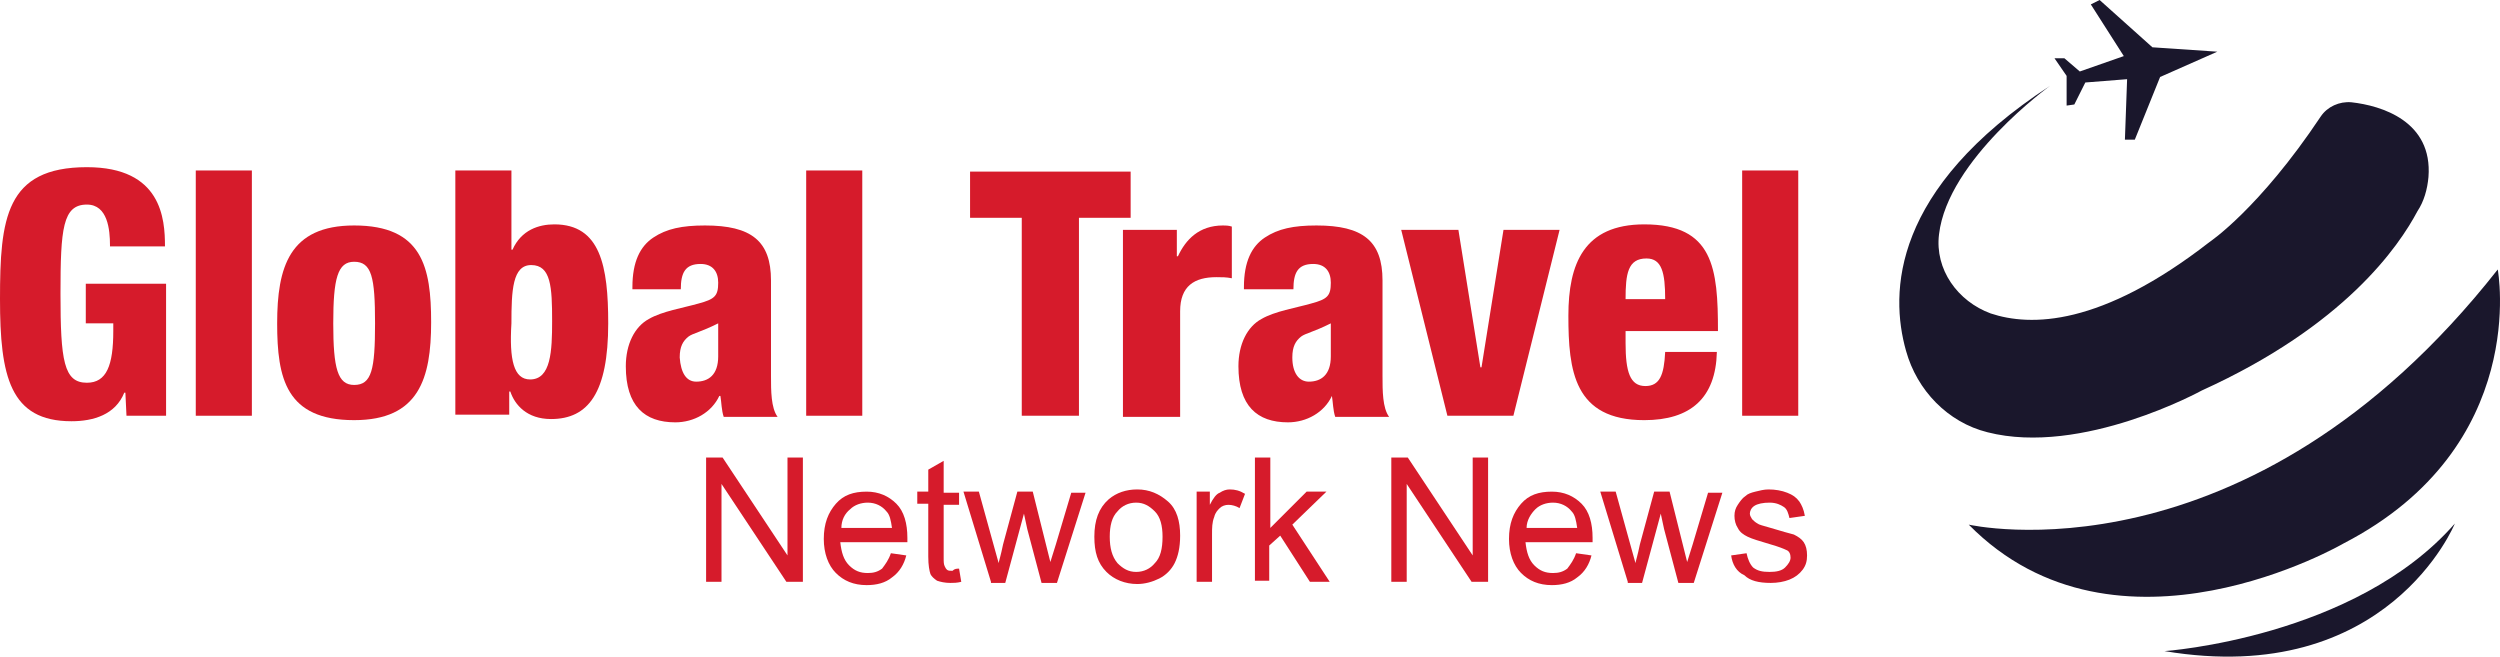 <?xml version="1.0" encoding="UTF-8" standalone="no"?>
<!-- Generator: Adobe Illustrator 23.0.5, SVG Export Plug-In . SVG Version: 6.00 Build 0)  -->

<svg
   xmlns:dc="http://purl.org/dc/elements/1.1/"
   xmlns:cc="http://creativecommons.org/ns#"
   xmlns:rdf="http://www.w3.org/1999/02/22-rdf-syntax-ns#"
   xmlns:svg="http://www.w3.org/2000/svg"
   xmlns="http://www.w3.org/2000/svg"
   xmlns:sodipodi="http://sodipodi.sourceforge.net/DTD/sodipodi-0.dtd"
   xmlns:inkscape="http://www.inkscape.org/namespaces/inkscape"
   version="1.1"
   id="Layer_1"
   x="0px"
   y="0px"
   viewBox="0 0 227.304 59.702"
   enable-background="new 0 0 400 225"
   xml:space="preserve"
   sodipodi:docname="Global-Travel Network-News-Umar-SVG-Resized_cropped.svg"
   width="227.304"
   height="59.702"
   inkscape:version="0.92.3 (2405546, 2018-03-11)"><defs
   id="defs67" /><sodipodi:namedview
   pagecolor="#ffffff"
   bordercolor="#666666"
   borderopacity="1"
   objecttolerance="10"
   gridtolerance="10"
   guidetolerance="10"
   inkscape:pageopacity="0"
   inkscape:pageshadow="2"
   inkscape:window-width="640"
   inkscape:window-height="480"
   id="namedview65"
   showgrid="false"
   inkscape:zoom="0.835"
   inkscape:cx="119.1"
   inkscape:cy="29.401545"
   inkscape:window-x="0"
   inkscape:window-y="0"
   inkscape:window-maximized="0"
   inkscape:current-layer="Layer_1" />
<g
   id="g12"
   transform="translate(-80.9,-82.2)">
	<g
   id="g10">
		<path
   d="m 267.3,90 c 0,0 -9.3,6.7 -10.1,13.5 -0.4,3.2 1.7,6.1 4.7,7.2 3.6,1.2 10,1.2 19.9,-6.5 0,0 4.5,-3 10.1,-11.4 0.6,-0.9 1.7,-1.4 2.8,-1.3 2.7,0.3 7.4,1.7 7,6.8 -0.1,1.1 -0.4,2.2 -1,3.1 -1.7,3.2 -6.6,10.4 -19.6,16.3 0,0 -10.9,6 -19.5,3.8 -3.6,-0.9 -6.4,-3.8 -7.4,-7.4 -1.5,-5.3 -1.3,-14.7 13.1,-24.1 z"
   id="path2"
   inkscape:connector-curvature="0"
   style="fill:#1a172c" />
		<path
   d="m 259.9,129.9 c 0,0 25.3,5.8 48.1,-23.2 0,0 3,16.1 -14,24.9 0,0 -20.6,12 -34.1,-1.7 z"
   id="path4"
   inkscape:connector-curvature="0"
   style="fill:#1a172c" />
		<path
   d="m 277.7,141.4 c 0,0 17.3,-1.2 26.4,-11.6 0,0 -6.1,15 -26.4,11.6 z"
   id="path6"
   inkscape:connector-curvature="0"
   style="fill:#1a172c" />
		<polygon
   points="270,88.7 268.6,87.5 267.7,87.5 268.8,89.1 268.8,91.8 269.5,91.7 270.5,89.7 274.3,89.4 274.1,94.9 275,94.9 277.3,89.2 282.5,86.9 276.6,86.5 271.8,82.2 271,82.6 274,87.3 "
   id="polygon8"
   style="fill:#1a172c" />
	</g>
</g>
<g
   enable-background="new    "
   id="g38"
   transform="translate(-80.9,-82.2)">
	<path
   d="m 90.9,104.5 c 0,-1.4 -0.2,-3.7 -2.1,-3.7 -2.2,0 -2.4,2.2 -2.4,8.1 0,6.1 0.3,8.1 2.4,8.1 1.8,0 2.4,-1.6 2.4,-4.7 v -0.7 H 88.7 V 108 H 96 v 12 h -3.6 l -0.1,-2.1 h -0.1 c -0.8,2 -2.8,2.6 -4.8,2.6 -5.6,0 -6.5,-4.1 -6.5,-11.1 0,-7.3 0.5,-12 7.9,-12 6.8,0 7.1,4.7 7.1,7.2 h -5 z"
   id="path14"
   inkscape:connector-curvature="0"
   style="fill:#d61b2b" />
	<path
   d="m 98.7,97.7 h 5.1 V 120 h -5.1 z"
   id="path16"
   inkscape:connector-curvature="0"
   style="fill:#d61b2b" />
	<path
   d="m 106.1,111.6 c 0,-5.1 1.1,-8.9 7,-8.9 6.2,0 7,3.8 7,8.8 0,5.1 -1.1,8.9 -7,8.9 -6.2,0 -7,-3.8 -7,-8.8 z m 7,-5.6 c -1.5,0 -1.9,1.5 -1.9,5.6 0,4.1 0.4,5.6 1.9,5.6 1.6,0 1.9,-1.4 1.9,-5.6 0,-4.2 -0.3,-5.6 -1.9,-5.6 z"
   id="path18"
   inkscape:connector-curvature="0"
   style="fill:#d61b2b" />
	<path
   d="m 122.3,97.7 h 5.1 v 7.2 h 0.1 c 0.8,-1.8 2.4,-2.3 3.8,-2.3 4.2,0 4.9,3.8 4.9,9 0,6.3 -1.8,8.7 -5.2,8.7 -2.2,0 -3.3,-1.3 -3.7,-2.5 h -0.1 v 2.1 h -4.9 z m 6.8,19 c 1.9,0 2,-2.6 2,-5.3 0,-3.1 -0.1,-5.1 -1.9,-5.1 -1.7,0 -1.8,2.3 -1.8,5.3 -0.2,3.3 0.2,5.1 1.7,5.1 z"
   id="path20"
   inkscape:connector-curvature="0"
   style="fill:#d61b2b" />
	<path
   d="m 138.4,108.3 c 0,-2.3 0.7,-3.7 1.9,-4.5 1.2,-0.8 2.6,-1.1 4.7,-1.1 4.2,0 6,1.4 6,5 v 8.7 c 0,1.3 0,2.9 0.6,3.7 h -4.9 c -0.2,-0.6 -0.2,-1.3 -0.3,-1.9 h -0.1 c -0.7,1.5 -2.3,2.4 -4,2.4 -2.8,0 -4.5,-1.5 -4.5,-5.1 0,-2 0.8,-3.6 2.1,-4.3 1.2,-0.7 3.1,-1 4.5,-1.4 1.5,-0.4 1.8,-0.7 1.8,-1.9 0,-1 -0.5,-1.7 -1.6,-1.7 -1.4,0 -1.8,0.8 -1.8,2.3 h -4.4 z m 5.8,8.6 c 1.1,0 2,-0.6 2,-2.3 0,-1.4 0,-2.3 0,-3 -1.6,0.8 -2.3,0.9 -2.7,1.2 -0.5,0.4 -0.8,0.9 -0.8,1.9 0.1,1.4 0.6,2.2 1.5,2.2 z"
   id="path22"
   inkscape:connector-curvature="0"
   style="fill:#d61b2b" />
	<path
   d="m 154.2,97.7 h 5.1 V 120 h -5.1 z"
   id="path24"
   inkscape:connector-curvature="0"
   style="fill:#d61b2b" />
	<path
   d="m 173.8,102 h -4.7 v -4.2 h 14.6 V 102 H 179 v 18 h -5.2 z"
   id="path26"
   inkscape:connector-curvature="0"
   style="fill:#d61b2b" />
	<path
   d="m 183,103.1 h 4.9 v 2.4 h 0.1 c 0.7,-1.5 1.9,-2.8 4.1,-2.8 0.2,0 0.5,0 0.8,0.1 v 4.7 c -0.5,-0.1 -0.9,-0.1 -1.4,-0.1 -2,0 -3.3,0.8 -3.3,3.1 v 9.6 H 183 Z"
   id="path28"
   inkscape:connector-curvature="0"
   style="fill:#d61b2b" />
	<path
   d="m 194,108.3 c 0,-2.3 0.7,-3.7 1.9,-4.5 1.2,-0.8 2.6,-1.1 4.7,-1.1 4.2,0 6,1.4 6,5 v 8.7 c 0,1.3 0,2.9 0.6,3.7 h -4.9 c -0.2,-0.6 -0.2,-1.3 -0.3,-1.9 v 0 c -0.7,1.5 -2.3,2.4 -4,2.4 -2.8,0 -4.5,-1.5 -4.5,-5.1 0,-2 0.8,-3.6 2.1,-4.3 1.2,-0.7 3.1,-1 4.5,-1.4 1.5,-0.4 1.8,-0.7 1.8,-1.9 0,-1 -0.5,-1.7 -1.6,-1.7 -1.4,0 -1.8,0.8 -1.8,2.3 H 194 Z m 5.9,8.6 c 1.1,0 2,-0.6 2,-2.3 0,-1.4 0,-2.3 0,-3 -1.6,0.8 -2.3,0.9 -2.7,1.2 -0.5,0.4 -0.8,0.9 -0.8,1.9 0,1.4 0.6,2.2 1.5,2.2 z"
   id="path30"
   inkscape:connector-curvature="0"
   style="fill:#d61b2b" />
	<path
   d="m 208.3,103.1 h 5.2 l 2,12.5 h 0.1 l 2,-12.5 h 5.1 l -4.2,16.9 h -6 z"
   id="path32"
   inkscape:connector-curvature="0"
   style="fill:#d61b2b" />
	<path
   d="m 228.7,112.4 v 1 c 0,2.6 0.4,3.9 1.8,3.9 1.3,0 1.7,-1 1.8,-3.1 h 4.7 c -0.1,4.2 -2.4,6.2 -6.6,6.2 -6.4,0 -6.9,-4.5 -6.9,-9.5 0,-4.7 1.4,-8.3 6.9,-8.3 6.3,0 6.7,4 6.7,9.7 h -8.4 z m 3.6,-3 c 0,-2.4 -0.3,-3.7 -1.7,-3.7 -1.7,0 -1.9,1.4 -1.9,3.7 z"
   id="path34"
   inkscape:connector-curvature="0"
   style="fill:#d61b2b" />
	<path
   d="m 239.3,97.7 h 5.1 V 120 h -5.1 z"
   id="path36"
   inkscape:connector-curvature="0"
   style="fill:#d61b2b" />
</g>
<g
   enable-background="new    "
   id="g62"
   transform="translate(-80.9,-82.2)">
	<path
   d="m 145.1,135.1 v -11.3 h 1.5 l 5.9,8.9 v -8.9 h 1.4 v 11.3 h -1.5 l -5.9,-8.9 v 8.9 z"
   id="path40"
   inkscape:connector-curvature="0"
   style="fill:#d61b2b" />
	<path
   d="m 161.9,132.5 1.4,0.2 c -0.2,0.8 -0.6,1.5 -1.3,2 -0.6,0.5 -1.4,0.7 -2.3,0.7 -1.2,0 -2.1,-0.4 -2.8,-1.1 -0.7,-0.7 -1.1,-1.8 -1.1,-3.1 0,-1.4 0.4,-2.4 1.1,-3.2 0.7,-0.8 1.6,-1.1 2.8,-1.1 1.1,0 2,0.4 2.7,1.1 0.7,0.7 1,1.8 1,3.1 0,0.1 0,0.2 0,0.4 h -6.1 c 0.1,0.9 0.3,1.6 0.8,2.1 0.5,0.5 1,0.7 1.7,0.7 0.5,0 0.9,-0.1 1.3,-0.4 0.3,-0.4 0.6,-0.8 0.8,-1.4 z m -4.5,-2.3 h 4.6 c -0.1,-0.7 -0.2,-1.2 -0.5,-1.5 -0.4,-0.5 -1,-0.8 -1.7,-0.8 -0.6,0 -1.2,0.2 -1.6,0.6 -0.5,0.4 -0.8,1 -0.8,1.7 z"
   id="path42"
   inkscape:connector-curvature="0"
   style="fill:#d61b2b" />
	<path
   d="m 168.1,133.9 0.2,1.2 c -0.4,0.1 -0.7,0.1 -1,0.1 -0.5,0 -0.9,-0.1 -1.2,-0.2 -0.3,-0.2 -0.5,-0.4 -0.6,-0.6 -0.1,-0.3 -0.2,-0.8 -0.2,-1.6 V 128 h -1 v -1.1 h 1 v -2 l 1.4,-0.8 v 2.9 h 1.4 v 1.1 h -1.4 v 4.8 c 0,0.4 0,0.6 0.1,0.8 0.1,0.2 0.1,0.2 0.2,0.3 0.1,0.1 0.3,0.1 0.5,0.1 0.2,-0.2 0.4,-0.2 0.6,-0.2 z"
   id="path44"
   inkscape:connector-curvature="0"
   style="fill:#d61b2b" />
	<path
   d="m 171,135.1 -2.5,-8.2 h 1.4 l 1.3,4.7 0.5,1.8 c 0,-0.1 0.2,-0.7 0.4,-1.7 l 1.3,-4.8 h 1.4 l 1.2,4.8 0.4,1.6 0.5,-1.6 1.4,-4.7 h 1.3 l -2.6,8.2 h -1.4 l -1.3,-4.9 -0.3,-1.4 -1.7,6.3 H 171 Z"
   id="path46"
   inkscape:connector-curvature="0"
   style="fill:#d61b2b" />
	<path
   d="m 180.4,131 c 0,-1.5 0.4,-2.6 1.3,-3.4 0.7,-0.6 1.6,-0.9 2.6,-0.9 1.1,0 2,0.4 2.8,1.1 0.8,0.7 1.1,1.8 1.1,3.1 0,1.1 -0.2,1.9 -0.5,2.5 -0.3,0.6 -0.8,1.1 -1.4,1.4 -0.6,0.3 -1.3,0.5 -2,0.5 -1.1,0 -2.1,-0.4 -2.8,-1.1 -0.8,-0.8 -1.1,-1.8 -1.1,-3.2 z m 1.4,0 c 0,1 0.2,1.8 0.7,2.4 0.5,0.5 1,0.8 1.7,0.8 0.7,0 1.3,-0.3 1.7,-0.8 0.5,-0.5 0.7,-1.3 0.7,-2.4 0,-1 -0.2,-1.8 -0.7,-2.3 -0.5,-0.5 -1,-0.8 -1.7,-0.8 -0.7,0 -1.3,0.3 -1.7,0.8 -0.5,0.5 -0.7,1.3 -0.7,2.3 z"
   id="path48"
   inkscape:connector-curvature="0"
   style="fill:#d61b2b" />
	<path
   d="m 189.7,135.1 v -8.2 h 1.2 v 1.2 c 0.3,-0.6 0.6,-1 0.9,-1.1 0.3,-0.2 0.6,-0.3 0.9,-0.3 0.5,0 0.9,0.1 1.4,0.4 l -0.5,1.3 c -0.3,-0.2 -0.7,-0.3 -1,-0.3 -0.3,0 -0.6,0.1 -0.8,0.3 -0.2,0.2 -0.4,0.4 -0.5,0.8 -0.2,0.5 -0.2,1 -0.2,1.6 v 4.3 z"
   id="path50"
   inkscape:connector-curvature="0"
   style="fill:#d61b2b" />
	<path
   d="m 195,135.1 v -11.3 h 1.4 v 6.4 l 3.3,-3.3 h 1.8 l -3.1,3 3.4,5.2 H 200 l -2.7,-4.2 -1,0.9 V 135 H 195 Z"
   id="path52"
   inkscape:connector-curvature="0"
   style="fill:#d61b2b" />
	<path
   d="m 207.4,135.1 v -11.3 h 1.5 l 5.9,8.9 v -8.9 h 1.4 v 11.3 h -1.5 l -5.9,-8.9 v 8.9 z"
   id="path54"
   inkscape:connector-curvature="0"
   style="fill:#d61b2b" />
	<path
   d="m 224.2,132.5 1.4,0.2 c -0.2,0.8 -0.6,1.5 -1.3,2 -0.6,0.5 -1.4,0.7 -2.3,0.7 -1.2,0 -2.1,-0.4 -2.8,-1.1 -0.7,-0.7 -1.1,-1.8 -1.1,-3.1 0,-1.4 0.4,-2.4 1.1,-3.2 0.7,-0.8 1.6,-1.1 2.8,-1.1 1.1,0 2,0.4 2.7,1.1 0.7,0.7 1,1.8 1,3.1 0,0.1 0,0.2 0,0.4 h -6.1 c 0.1,0.9 0.3,1.6 0.8,2.1 0.5,0.5 1,0.7 1.7,0.7 0.5,0 0.9,-0.1 1.3,-0.4 0.3,-0.4 0.6,-0.8 0.8,-1.4 z m -4.5,-2.3 h 4.6 c -0.1,-0.7 -0.2,-1.2 -0.5,-1.5 -0.4,-0.5 -1,-0.8 -1.7,-0.8 -0.6,0 -1.2,0.2 -1.6,0.6 -0.4,0.4 -0.8,1 -0.8,1.7 z"
   id="path56"
   inkscape:connector-curvature="0"
   style="fill:#d61b2b" />
	<path
   d="m 228.9,135.1 -2.5,-8.2 h 1.4 l 1.3,4.7 0.5,1.8 c 0,-0.1 0.2,-0.7 0.4,-1.7 l 1.3,-4.8 h 1.4 l 1.2,4.8 0.4,1.6 0.5,-1.6 1.4,-4.7 h 1.3 l -2.6,8.2 h -1.4 l -1.3,-4.9 -0.3,-1.4 -1.7,6.3 h -1.3 z"
   id="path58"
   inkscape:connector-curvature="0"
   style="fill:#d61b2b" />
	<path
   d="m 238.3,132.7 1.4,-0.2 c 0.1,0.5 0.3,1 0.6,1.3 0.4,0.3 0.8,0.4 1.5,0.4 0.6,0 1.1,-0.1 1.4,-0.4 0.3,-0.3 0.5,-0.6 0.5,-0.9 0,-0.3 -0.1,-0.6 -0.4,-0.7 -0.2,-0.1 -0.7,-0.3 -1.4,-0.5 -1,-0.3 -1.7,-0.5 -2.1,-0.7 -0.4,-0.2 -0.7,-0.4 -0.9,-0.8 -0.2,-0.3 -0.3,-0.7 -0.3,-1.1 0,-0.4 0.1,-0.7 0.3,-1 0.2,-0.3 0.4,-0.6 0.7,-0.8 0.2,-0.2 0.5,-0.3 0.9,-0.4 0.4,-0.1 0.8,-0.2 1.2,-0.2 0.6,0 1.2,0.1 1.7,0.3 0.5,0.2 0.8,0.4 1.1,0.8 0.2,0.3 0.4,0.7 0.5,1.3 l -1.4,0.2 c -0.1,-0.4 -0.2,-0.8 -0.5,-1 -0.3,-0.2 -0.7,-0.4 -1.3,-0.4 -0.6,0 -1.1,0.1 -1.4,0.3 -0.3,0.2 -0.4,0.5 -0.4,0.7 0,0.2 0.1,0.3 0.2,0.5 0.1,0.1 0.3,0.3 0.5,0.4 0.1,0.1 0.5,0.2 1.2,0.4 1,0.3 1.7,0.5 2.1,0.6 0.4,0.2 0.7,0.4 0.9,0.7 0.2,0.3 0.3,0.7 0.3,1.2 0,0.5 -0.1,0.9 -0.4,1.3 -0.3,0.4 -0.7,0.7 -1.2,0.9 -0.5,0.2 -1.1,0.3 -1.7,0.3 -1.1,0 -1.9,-0.2 -2.4,-0.7 -0.7,-0.3 -1.1,-1 -1.2,-1.8 z"
   id="path60"
   inkscape:connector-curvature="0"
   style="fill:#d61b2b" />
</g>
</svg>